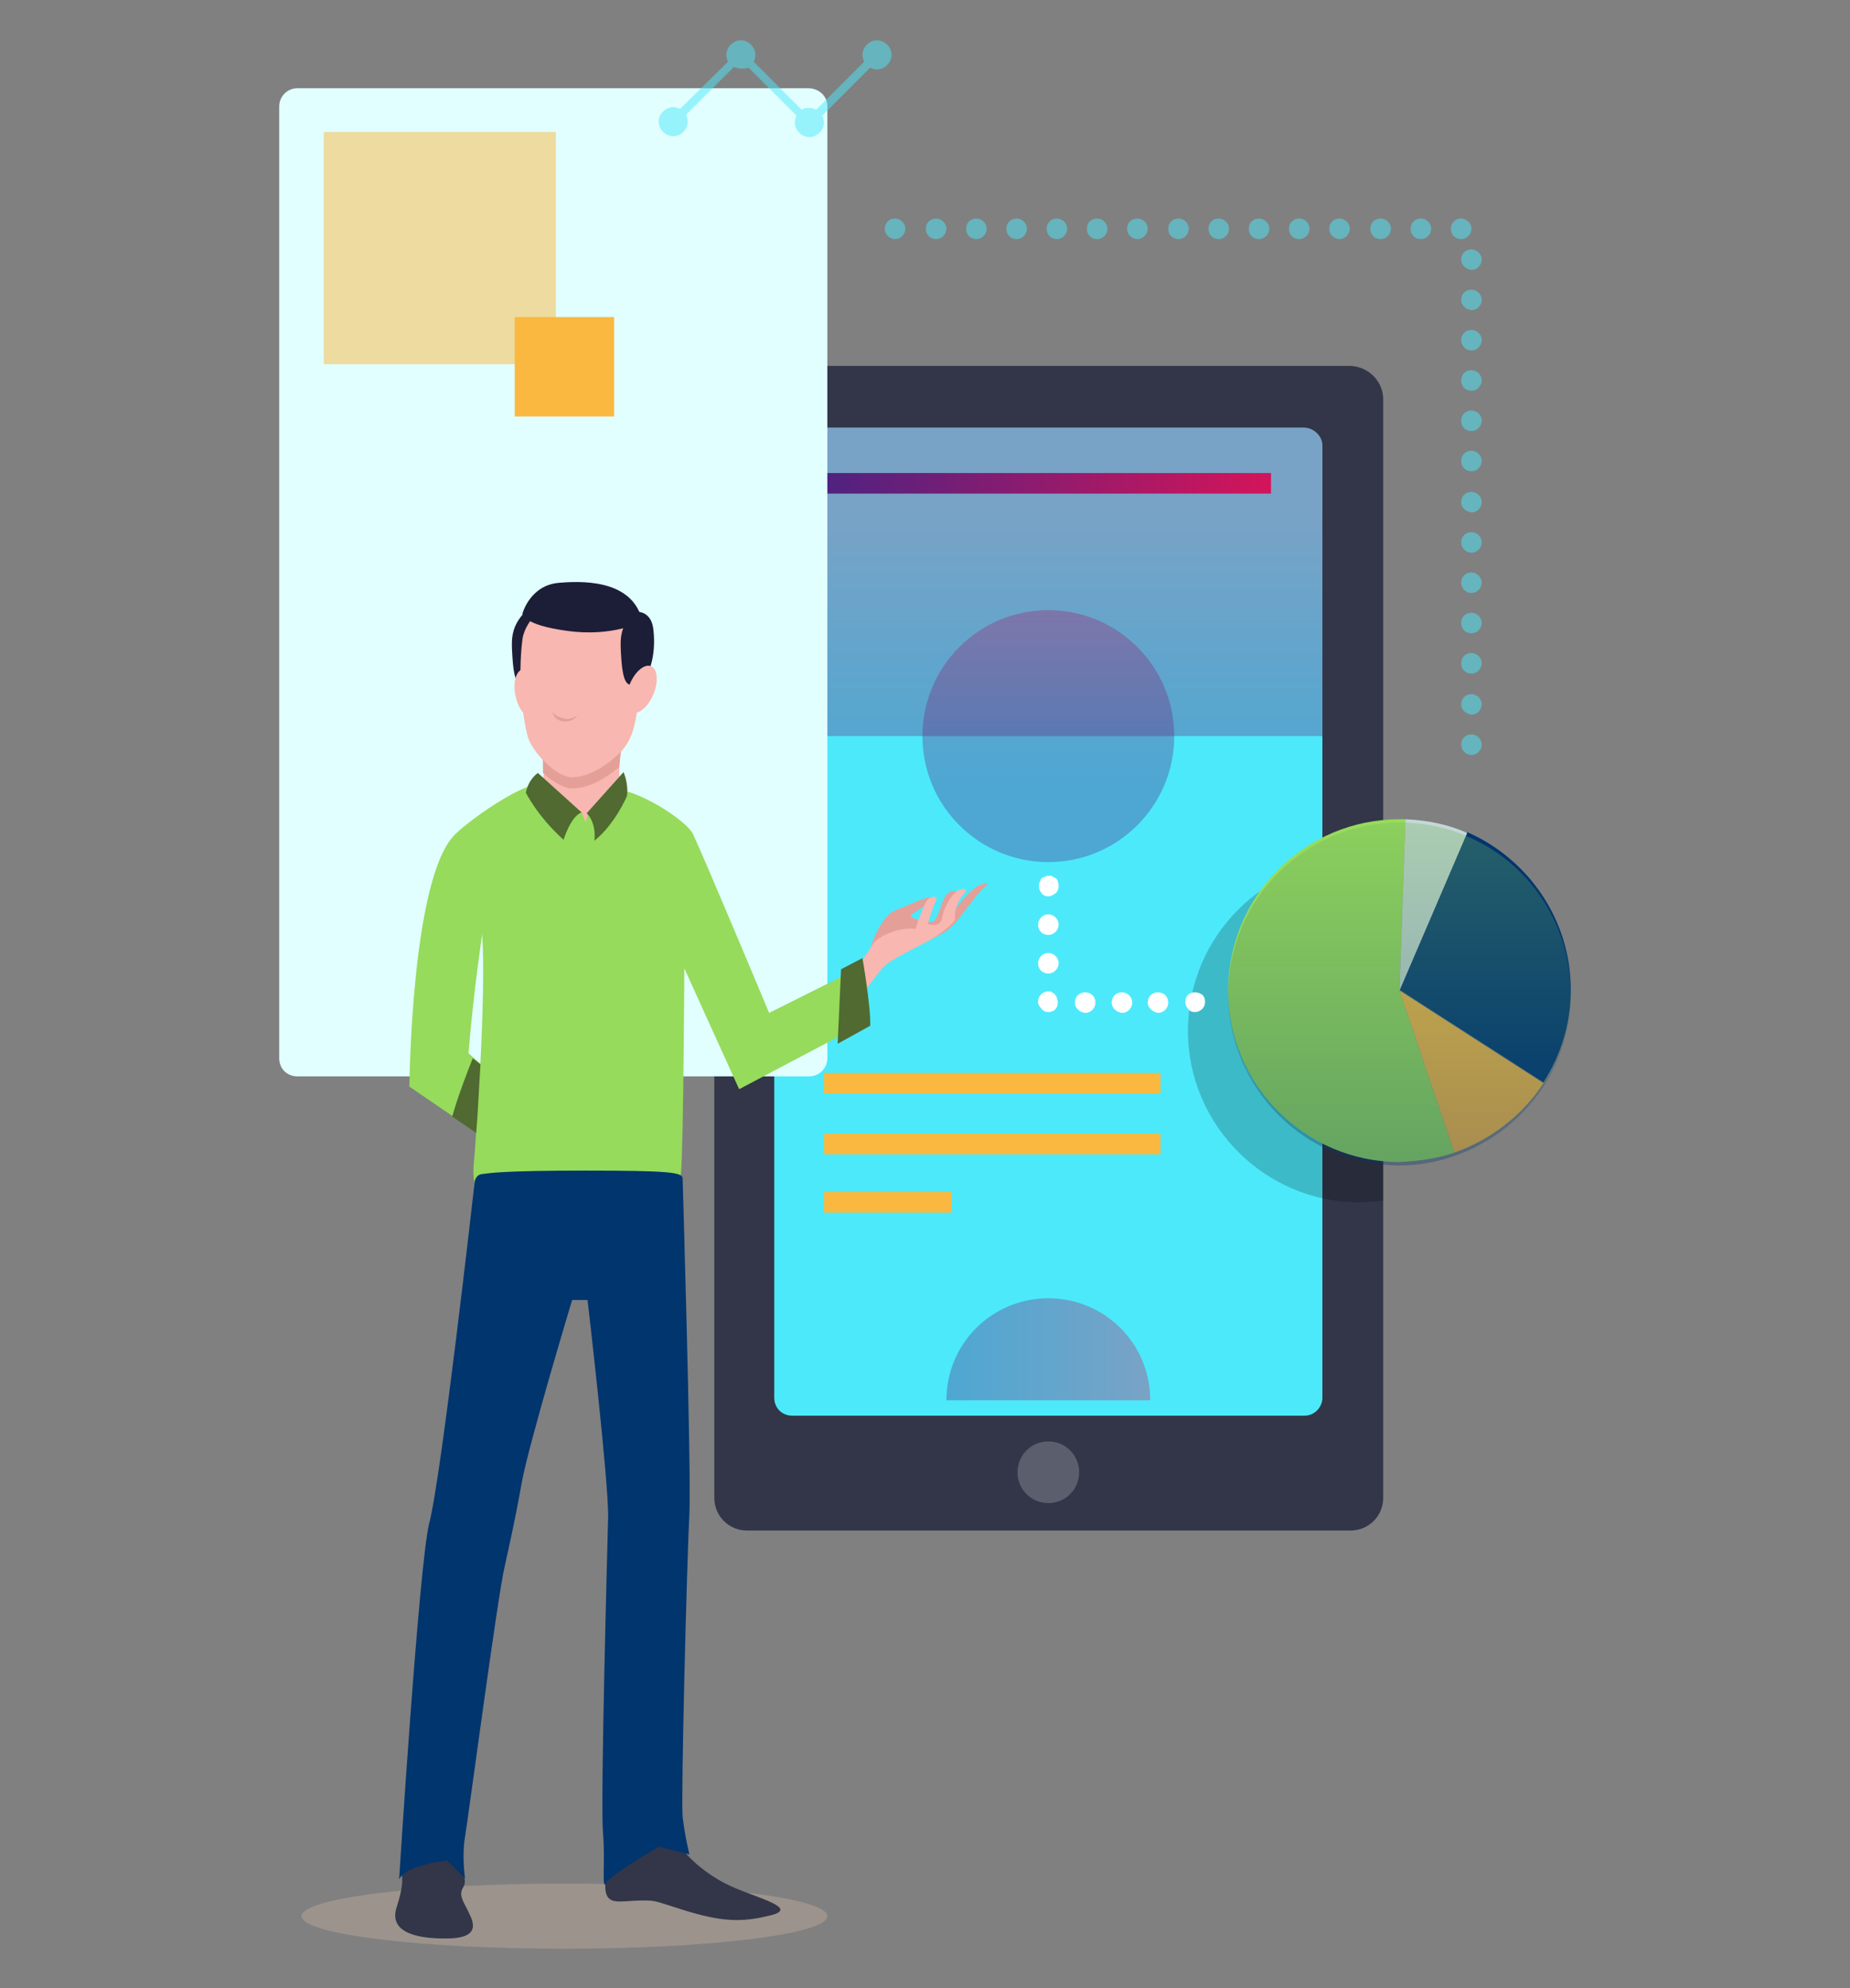 <?xml version="1.0" encoding="utf-8"?>
<!-- Generator: Adobe Illustrator 21.1.0, SVG Export Plug-In . SVG Version: 6.00 Build 0)  -->
<svg version="1.1" id="Capa_1" xmlns="http://www.w3.org/2000/svg" xmlns:xlink="http://www.w3.org/1999/xlink" x="0px" y="0px"
	 viewBox="0 0 216 232" style="enable-background:new 0 0 216 232;" xml:space="preserve">
<rect x="0" y="0" width="216" height="232" fill="#808080" stroke="none"/>
<style type="text/css">
	.st0{fill:#323648;}
	.st1{fill:#4CE9FA;}
	.st2{fill:#5B5E6D;}
	.st3{opacity:0.33;fill:url(#SVGID_1_);}
	.st4{opacity:0.33;fill:url(#SVGID_2_);}
	.st5{opacity:0.2;}
	.st6{fill:#00356E;}
	.st7{fill:#96DB5B;}
	.st8{fill:#FAB840;}
	.st9{fill:#C5D7D8;}
	.st10{opacity:0.33;fill:url(#SVGID_3_);}
	.st11{fill:#FFFFFF;}
	.st12{opacity:0.33;fill:url(#SVGID_4_);}
	.st13{fill:url(#SVGID_5_);}
	.st14{opacity:0.5;fill:#4CE9FA;}
	.st15{fill:#E1FFFF;}
	.st16{opacity:0.5;fill:#FAB840;}
	.st17{opacity:0.32;fill:#D8BDA7;}
	.st18{fill:#E49F98;}
	.st19{fill:#F8B7B0;}
	.st20{fill:#1C1E38;}
	.st21{fill:#506A31;}
</style>
<g>
	<path class="st0" d="M161.5,46.6v128.2c0,2.1-1.7,3.8-3.8,3.8H87.2c-2.1,0-3.8-1.7-3.8-3.8V46.6c0-2.1,1.7-3.9,3.8-3.9h70.5
		C159.8,42.8,161.5,44.5,161.5,46.6z"/>
	<path class="st1" d="M154.4,52v111.1c0,1.1-0.9,2.1-2.1,2.1H92.5c-1.2,0-2.1-0.9-2.1-2.1V52c0-1.1,0.9-2.1,2.1-2.1h59.7
		C153.4,49.9,154.4,50.9,154.4,52z"/>
	<g>
		<path class="st2" d="M122.4,175.4L122.4,175.4c-2,0-3.6-1.6-3.6-3.6l0,0c0-2,1.6-3.6,3.6-3.6l0,0c2,0,3.6,1.6,3.6,3.6l0,0
			C126,173.8,124.4,175.4,122.4,175.4z"/>
	</g>
	<linearGradient id="SVGID_1_" gradientUnits="userSpaceOnUse" x1="122.396" y1="91.687" x2="122.396" y2="59.7">
		<stop  offset="0" style="stop-color:#4F2280"/>
		<stop  offset="1" style="stop-color:#D4145A"/>
	</linearGradient>
	<path class="st3" d="M154.4,52v33.9H90.4V52c0-1.1,0.9-2.1,2.1-2.1h59.7C153.4,49.9,154.4,50.9,154.4,52z"/>
	<linearGradient id="SVGID_2_" gradientUnits="userSpaceOnUse" x1="122.396" y1="91.687" x2="122.396" y2="59.7">
		<stop  offset="0" style="stop-color:#4F2280"/>
		<stop  offset="1" style="stop-color:#D4145A"/>
	</linearGradient>
	<circle class="st4" cx="122.4" cy="85.9" r="14.7"/>
	<path class="st5" d="M161.5,100.5v39.6c-0.9,0.1-1.9,0.2-2.8,0.2c-11,0-20-9-20-20c0-11,8.9-20,20-20c0.2,0,0.4,0,0.7,0
		C160.1,100.3,160.8,100.4,161.5,100.5z"/>
	<g>
		<path class="st6" d="M180.2,126.3c2-3.1,3.2-6.8,3.2-10.8c0-8.2-5-15.3-12.1-18.4l-7.9,18.4L180.2,126.3z"/>
		<path class="st7" d="M169.8,134.5l-6.4-18.9l0.7-20c-0.2,0-0.4,0-0.7,0c-11,0-20,8.9-20,20c0,11,9,20,20,20
			C165.6,135.5,167.8,135.2,169.8,134.5z"/>
		<path class="st8" d="M169.8,134.5c4.3-1.5,8-4.4,10.4-8.1l-16.8-10.8L169.8,134.5z"/>
		<path class="st9" d="M171.3,97.2c-2.2-1-4.7-1.5-7.2-1.6l-0.7,20L171.3,97.2z"/>
	</g>
	<linearGradient id="SVGID_3_" gradientUnits="userSpaceOnUse" x1="163.381" y1="135.389" x2="163.381" y2="84.96">
		<stop  offset="0" style="stop-color:#00356E"/>
		<stop  offset="1" style="stop-color:#96DB5B"/>
	</linearGradient>
	<path class="st10" d="M171.3,97.6c-2.2-1-4.7-1.5-7.2-1.6c-0.2,0-0.4,0-0.7,0c-11,0-20,8.9-20,20c0,11,9,20,20,20
		c2.2,0,4.4-0.4,6.4-1.1c4.3-1.5,8-4.4,10.4-8.1c2-3.1,3.2-6.8,3.2-10.8C183.4,107.7,178.4,100.6,171.3,97.6z"/>
	<g>
		<path class="st11" d="M122.4,104.6c-0.3,0-0.6-0.1-0.8-0.4c-0.2-0.2-0.3-0.5-0.3-0.8c0-0.2,0-0.3,0.1-0.5c0.1-0.1,0.1-0.3,0.2-0.4
			c0.1-0.1,0.1-0.1,0.2-0.1c0.1,0,0.1-0.1,0.2-0.1c0.1,0,0.1,0,0.2-0.1c0.2,0,0.3,0,0.5,0c0.1,0,0.2,0,0.2,0.1
			c0.1,0,0.1,0.1,0.2,0.1c0.1,0,0.1,0.1,0.2,0.1c0.1,0.1,0.2,0.2,0.2,0.4c0.1,0.2,0.1,0.3,0.1,0.5c0,0.3-0.1,0.6-0.3,0.8
			C123,104.4,122.7,104.6,122.4,104.6z"/>
		<path class="st11" d="M121.2,112.4c0-0.6,0.5-1.2,1.2-1.2l0,0c0.6,0,1.2,0.5,1.2,1.2l0,0c0,0.6-0.5,1.2-1.2,1.2l0,0
			C121.7,113.6,121.2,113.1,121.2,112.4z M121.2,107.9c0-0.6,0.5-1.2,1.2-1.2l0,0c0.6,0,1.2,0.5,1.2,1.2l0,0c0,0.6-0.5,1.2-1.2,1.2
			l0,0C121.7,109.1,121.2,108.6,121.2,107.9z"/>
		<path class="st11" d="M122.4,118.1c-0.3,0-0.6-0.1-0.8-0.4c-0.1-0.1-0.2-0.2-0.3-0.4c-0.1-0.1-0.1-0.3-0.1-0.4
			c0-0.3,0.1-0.6,0.3-0.8c0.1-0.1,0.1-0.1,0.2-0.2c0.1,0,0.1-0.1,0.2-0.1c0.1,0,0.1,0,0.2-0.1c0.2,0,0.3,0,0.5,0
			c0.1,0,0.2,0,0.2,0.1c0.1,0,0.1,0.1,0.2,0.1c0.1,0,0.1,0.1,0.2,0.2c0.1,0.1,0.2,0.2,0.2,0.4c0.1,0.2,0.1,0.3,0.1,0.5
			c0,0.3-0.1,0.6-0.3,0.8C123,118,122.7,118.1,122.4,118.1z"/>
		<path class="st11" d="M134,117c0-0.7,0.5-1.2,1.2-1.2l0,0c0.7,0,1.2,0.5,1.2,1.2l0,0c0,0.6-0.5,1.2-1.2,1.2l0,0
			C134.6,118.1,134,117.6,134,117z M129.8,117c0-0.7,0.5-1.2,1.2-1.2l0,0c0.6,0,1.2,0.5,1.2,1.2l0,0c0,0.6-0.5,1.2-1.2,1.2l0,0
			C130.3,118.1,129.8,117.6,129.8,117z M125.5,117c0-0.7,0.5-1.2,1.2-1.2l0,0c0.7,0,1.2,0.5,1.2,1.2l0,0c0,0.6-0.5,1.2-1.2,1.2l0,0
			C126,118.1,125.5,117.6,125.5,117z"/>
		<path class="st11" d="M139.5,118.1c-0.3,0-0.6-0.1-0.8-0.4c-0.2-0.2-0.3-0.5-0.3-0.8c0-0.3,0.1-0.6,0.3-0.8c0.4-0.4,1.2-0.4,1.7,0
			c0.2,0.2,0.3,0.5,0.3,0.8c0,0.3-0.1,0.6-0.3,0.8C140.1,118,139.8,118.1,139.5,118.1z"/>
	</g>
	<rect x="96.2" y="125.2" class="st8" width="39.3" height="2.4"/>
	<rect x="96.2" y="132.3" class="st8" width="39.3" height="2.4"/>
	<rect x="96.2" y="139.1" class="st8" width="14.9" height="2.4"/>
	<linearGradient id="SVGID_4_" gradientUnits="userSpaceOnUse" x1="110.452" y1="157.46" x2="134.339" y2="157.46">
		<stop  offset="0" style="stop-color:#4F2280"/>
		<stop  offset="1" style="stop-color:#D4145A"/>
	</linearGradient>
	<path class="st12" d="M110.5,163.4c0-6.6,5.3-11.9,11.9-11.9c6.6,0,11.9,5.3,11.9,11.9"/>
	<linearGradient id="SVGID_5_" gradientUnits="userSpaceOnUse" x1="96.346" y1="56.396" x2="148.445" y2="56.396">
		<stop  offset="0" style="stop-color:#4F2280"/>
		<stop  offset="1" style="stop-color:#D4145A"/>
	</linearGradient>
	<rect x="96.3" y="55.2" class="st13" width="52.1" height="2.4"/>
	<path class="st14" d="M170.6,86.9c0-0.7,0.5-1.2,1.2-1.2l0,0c0.6,0,1.2,0.5,1.2,1.2l0,0c0,0.6-0.5,1.2-1.2,1.2l0,0
		C171.1,88.1,170.6,87.5,170.6,86.9z M170.6,82.2c0-0.7,0.5-1.2,1.2-1.2l0,0c0.6,0,1.2,0.5,1.2,1.2l0,0c0,0.6-0.5,1.2-1.2,1.2l0,0
		C171.1,83.3,170.6,82.8,170.6,82.2z M170.6,77.4c0-0.7,0.5-1.2,1.2-1.2l0,0c0.6,0,1.2,0.5,1.2,1.2l0,0c0,0.6-0.5,1.2-1.2,1.2l0,0
		C171.1,78.6,170.6,78.1,170.6,77.4z M170.6,72.7c0-0.7,0.5-1.2,1.2-1.2l0,0c0.6,0,1.2,0.5,1.2,1.2l0,0c0,0.6-0.5,1.2-1.2,1.2l0,0
		C171.1,73.9,170.6,73.4,170.6,72.7z M170.6,68c0-0.7,0.5-1.2,1.2-1.2l0,0c0.6,0,1.2,0.5,1.2,1.2l0,0c0,0.6-0.5,1.2-1.2,1.2l0,0
		C171.1,69.2,170.6,68.6,170.6,68z M170.6,63.3c0-0.7,0.5-1.2,1.2-1.2l0,0c0.6,0,1.2,0.5,1.2,1.2l0,0c0,0.6-0.5,1.2-1.2,1.2l0,0
		C171.1,64.5,170.6,63.9,170.6,63.3z M170.6,58.6c0-0.7,0.5-1.2,1.2-1.2l0,0c0.6,0,1.2,0.5,1.2,1.2l0,0c0,0.6-0.5,1.2-1.2,1.2l0,0
		C171.1,59.7,170.6,59.2,170.6,58.6z M170.6,53.8c0-0.7,0.5-1.2,1.2-1.2l0,0c0.6,0,1.2,0.5,1.2,1.2l0,0c0,0.6-0.5,1.2-1.2,1.2l0,0
		C171.1,55,170.6,54.5,170.6,53.8z M170.6,49.1c0-0.7,0.5-1.2,1.2-1.2l0,0c0.6,0,1.2,0.5,1.2,1.2l0,0c0,0.6-0.5,1.2-1.2,1.2l0,0
		C171.1,50.3,170.6,49.8,170.6,49.1z M170.6,44.4c0-0.7,0.5-1.2,1.2-1.2l0,0c0.6,0,1.2,0.5,1.2,1.2l0,0c0,0.6-0.5,1.2-1.2,1.2l0,0
		C171.1,45.6,170.6,45.1,170.6,44.4z M170.6,39.7c0-0.7,0.5-1.2,1.2-1.2l0,0c0.6,0,1.2,0.5,1.2,1.2l0,0c0,0.6-0.5,1.2-1.2,1.2l0,0
		C171.1,40.9,170.6,40.3,170.6,39.7z M170.6,35c0-0.7,0.5-1.2,1.2-1.2l0,0c0.6,0,1.2,0.5,1.2,1.2l0,0c0,0.6-0.5,1.2-1.2,1.2l0,0
		C171.1,36.1,170.6,35.6,170.6,35z M170.6,30.3c0-0.7,0.5-1.2,1.2-1.2l0,0c0.6,0,1.2,0.5,1.2,1.2l0,0c0,0.6-0.5,1.2-1.2,1.2l0,0
		C171.1,31.4,170.6,30.9,170.6,30.3z M169.4,26.7c0-0.7,0.5-1.2,1.2-1.2l0,0c0.6,0,1.2,0.5,1.2,1.2l0,0c0,0.6-0.5,1.2-1.2,1.2l0,0
		C169.9,27.9,169.4,27.4,169.4,26.7z M164.7,26.7c0-0.7,0.5-1.2,1.2-1.2l0,0c0.6,0,1.2,0.5,1.2,1.2l0,0c0,0.6-0.5,1.2-1.2,1.2l0,0
		C165.2,27.9,164.7,27.4,164.7,26.7z M160,26.7c0-0.7,0.5-1.2,1.2-1.2l0,0c0.6,0,1.2,0.5,1.2,1.2l0,0c0,0.6-0.5,1.2-1.2,1.2l0,0
		C160.5,27.9,160,27.4,160,26.7z M155.2,26.7c0-0.7,0.5-1.2,1.2-1.2l0,0c0.6,0,1.2,0.5,1.2,1.2l0,0c0,0.6-0.5,1.2-1.2,1.2l0,0
		C155.8,27.9,155.2,27.4,155.2,26.7z M150.5,26.7c0-0.7,0.5-1.2,1.2-1.2l0,0c0.6,0,1.2,0.5,1.2,1.2l0,0c0,0.6-0.5,1.2-1.2,1.2l0,0
		C151,27.9,150.5,27.4,150.5,26.7z M145.8,26.7c0-0.7,0.5-1.2,1.2-1.2l0,0c0.6,0,1.2,0.5,1.2,1.2l0,0c0,0.6-0.5,1.2-1.2,1.2l0,0
		C146.3,27.9,145.8,27.4,145.8,26.7z M141.1,26.7c0-0.7,0.5-1.2,1.2-1.2l0,0c0.6,0,1.2,0.5,1.2,1.2l0,0c0,0.6-0.5,1.2-1.2,1.2l0,0
		C141.6,27.9,141.1,27.4,141.1,26.7z M136.4,26.7c0-0.7,0.5-1.2,1.2-1.2l0,0c0.6,0,1.2,0.5,1.2,1.2l0,0c0,0.6-0.5,1.2-1.2,1.2l0,0
		C136.9,27.9,136.4,27.4,136.4,26.7z M131.6,26.7c0-0.7,0.5-1.2,1.2-1.2l0,0c0.6,0,1.2,0.5,1.2,1.2l0,0c0,0.6-0.5,1.2-1.2,1.2l0,0
		C132.2,27.9,131.6,27.4,131.6,26.7z M126.9,26.7c0-0.7,0.5-1.2,1.2-1.2l0,0c0.6,0,1.2,0.5,1.2,1.2l0,0c0,0.6-0.5,1.2-1.2,1.2l0,0
		C127.4,27.9,126.9,27.4,126.9,26.7z M122.2,26.7c0-0.7,0.5-1.2,1.2-1.2l0,0c0.6,0,1.2,0.5,1.2,1.2l0,0c0,0.6-0.5,1.2-1.2,1.2l0,0
		C122.7,27.9,122.2,27.4,122.2,26.7z M117.5,26.7c0-0.7,0.5-1.2,1.2-1.2l0,0c0.6,0,1.2,0.5,1.2,1.2l0,0c0,0.6-0.5,1.2-1.2,1.2l0,0
		C118,27.9,117.5,27.4,117.5,26.7z M112.8,26.7c0-0.7,0.5-1.2,1.2-1.2l0,0c0.6,0,1.2,0.5,1.2,1.2l0,0c0,0.6-0.5,1.2-1.2,1.2l0,0
		C113.3,27.9,112.8,27.4,112.8,26.7z M108.1,26.7c0-0.7,0.5-1.2,1.2-1.2l0,0c0.6,0,1.2,0.5,1.2,1.2l0,0c0,0.6-0.5,1.2-1.2,1.2l0,0
		C108.6,27.9,108.1,27.4,108.1,26.7z M103.3,26.7c0-0.7,0.5-1.2,1.2-1.2l0,0c0.6,0,1.2,0.5,1.2,1.2l0,0c0,0.6-0.5,1.2-1.2,1.2l0,0
		C103.9,27.9,103.3,27.4,103.3,26.7z"/>
	<path class="st15" d="M96.6,12.4v111.1c0,1.1-0.9,2.1-2.1,2.1H34.7c-1.2,0-2.1-0.9-2.1-2.1V12.4c0-1.1,0.9-2.1,2.1-2.1h59.7
		C95.6,10.3,96.6,11.2,96.6,12.4z"/>
	<rect x="37.8" y="15.4" class="st16" width="27.1" height="27.1"/>
	<rect x="60.1" y="37" class="st8" width="11.6" height="11.6"/>
	<ellipse class="st17" cx="65.9" cy="223.6" rx="30.7" ry="3.8"/>
	<path class="st18" d="M115,103.1c0.2-0.1,0.4,0.1,0.1,0.3c-0.7,0.5-1.6,1.8-2,2.3c-0.6,0.7-1.5,2.2-2.7,3c-1.2,0.8-6.5,3.2-7.4,3.3
		c-0.8,0.1-2.3-0.1-0.5-3.5c1-1.8,1.5-2.1,2.6-2.5c1-0.4,3.2-1.4,3.5-1.3c0.3,0.1,0.1,0.6-2.2,2c-0.4,0.4,1.6,1,2.4,0.9
		c0.7-0.1,1.2-2.7,1.7-3.2c0.4-0.4,0.8-0.5,1.1-0.4c0.3,0.1-0.3,0.8-0.6,1.6c-0.4,0.8-0.1,1.3-0.1,1.3s1.9-2.5,2.6-3
		C114.2,103.3,114.2,103.3,115,103.1z"/>
	<path class="st19" d="M99.2,114.1c0,0,1.4-1.8,2.7-3.9c0.5-0.9,3.2-2.1,5-1.8c0,0,1-3.3,1.6-3.6c0.6-0.3,1.1-0.2,0.7,0.5
		c-0.3,0.6-0.9,2.5-0.9,2.5s1.5,0.6,1.7-0.7s1.3-3.1,2.1-3.3c0.8-0.2,0.9,0.1,0.2,0.8c-0.6,0.8-0.9,2.1-0.8,2.5
		c0.2,0.4-1.3,1.6-2.6,2.4c-1.3,0.8-4.7,2.3-5.7,3.3c-1,1-6.1,8.2-6.1,8.2l-3.7-1.8L99.2,114.1z"/>
	<path class="st19" d="M67.3,99.9c4.9,0.7,8-2.1,9-3.3c1-1.3-2.2-2.5-3.3-3.8c-0.5-0.5-0.7-1.4-0.7-2.5c0-1.5,0.3-3.4,0.7-5.5
		l-9.8-1.7c0,0,0.3,4.9,0.3,6.8c0,0.3,0,0.6-0.1,0.9c-0.4,1.2-1.5,1.6-3.4,3.2C57.6,95.7,62.4,99.3,67.3,99.9z"/>
	<path class="st20" d="M61.4,80c-0.8-0.1-1.4,0.1-1.6-3.8c-0.1-1.7-0.1-3.1,1.5-4.8c0,0,2.1-0.4,2.3,2.2
		C63.9,76.3,63.2,79.5,61.4,80z"/>
	<path class="st18" d="M63.4,89.9c0,0.1,0,0.2,0,0.3c1.1,1,2.4,1.8,3.4,1.8c1.6,0,3.5-0.8,5.5-2.5c0.1-1.4,0.3-3,0.7-4.7l-9.8-1.7
		C63.1,83.1,63.4,88,63.4,89.9z"/>
	<path class="st19" d="M74.7,80.1c-0.4,4.2-0.7,6.3-2.6,8c-1.8,1.7-3.8,2.6-5.3,2.6c-1.9,0-4.7-3-5.2-4.8c-0.5-1.9-1.2-6.6-0.6-11.3
		c0.3-2.3,3.2-5.2,6.2-5.2C70.3,69.4,75.8,69.7,74.7,80.1z"/>
	<ellipse transform="matrix(0.976 -0.217 0.217 0.976 -16.11 15.355)" class="st19" cx="61.7" cy="80.9" rx="1.5" ry="2.9"/>
	<path class="st20" d="M75,72.5c0,0-3.4,1.9-8.9,1.1c-5.1-0.7-5.1-2-5.1-2s0.9-3.4,4.4-3.6C68.9,67.7,74,68,75,72.5z"/>
	<path class="st20" d="M74.1,80c-0.8-0.1-1.4,0.1-1.6-3.8c-0.1-1.7-0.1-3.1,1.5-4.8c0,0,2.1-0.4,2.3,2.2
		C76.6,76.3,75.9,79.5,74.1,80z"/>
	<path class="st7" d="M89.8,118.2l10-5l0.9,6.3l-14.4,7.6L79.9,113c0,0-0.1,21.1-0.4,24c-0.3,2.9-1,3.1-2.2,3.1c-5.9,0-17,0-19.9,0
		c-1.4,0-2.3-1.5-2.1-4.1c0.2-2.1,1.5-19.3,1-27c0,0-1,6.6-1.6,13.9l12.5,11l-1.7,5l-17.7-12.1c0,0,0.2-24.6,5.4-29.5
		c2-1.9,7-5.3,9.2-5.7l5.5,3.2l0.5,1.2l0.3-1.3l3.5-2.6c3.3,0.6,8,3.8,8.7,5.2C82.4,100.5,89.8,118.2,89.8,118.2z"/>
	
		<ellipse transform="matrix(0.378 -0.926 0.926 0.378 -27.946 119.356)" class="st19" cx="74.9" cy="80.5" rx="2.9" ry="1.5"/>
	<path class="st21" d="M62.8,90.2c0,0-1.1,0.7-1.4,2.3c0,0,1.3,2.7,4.4,5.5c0,0,0.8-2.7,2.1-3.2L62.8,90.2z"/>
	<path class="st21" d="M72.8,90.1c0,0,0.6,1.3,0.4,2.8c0,0-1.4,3.3-3.8,5.2c0,0,0.3-2-0.9-3.2L72.8,90.1z"/>
	<g>
		<path class="st21" d="M56.1,124.2c-0.2,3-0.3,5.8-0.5,8l-2.8-1.9c0.6-2.2,1.9-5.6,2.4-6.8L56.1,124.2z"/>
	</g>
	<g>
		<path class="st0" d="M53.5,216.9c0.4,1.4,1.1,2.5,0.6,3.3c-0.5,0.8-0.2,1.4,0.4,2.5c0.5,1.1,2.1,3.4-2.1,3.5
			c-4.6,0.1-6.9-1.1-6.1-3.6c0.8-2.5,0.7-3.3,0.6-4.1c-0.1-0.8,0.2-1.7,0.7-2.2C48.1,215.8,52.9,214.4,53.5,216.9z"/>
		<path class="st0" d="M79.4,215.3c0.4,0.9,2.4,3,5.3,4.5c2.9,1.5,8.9,2.8,5.3,3.7c-3.6,0.9-6,0.8-11.4-1c-2.3-0.7-2.1-0.8-4.5-0.7
			c-2.4,0.1-4.2,0.8-3.1-4C72.1,213.1,78.1,212.5,79.4,215.3z"/>
		<path class="st6" d="M55.4,138.1c0,0,0-1,0.9-1.1c0.9-0.1,2.2-0.4,12-0.4c9.8,0,11.4,0.2,11.4,0.9c0,0,1,33.3,0.8,38.9
			c-0.3,5.6-1,33.1-0.8,35.6c0.3,2.5,0.8,4.4,0.8,4.4l-3.6-0.9c0,0-5.5,3.2-6.1,4.2c-0.6,1.1-0.1-2.4-0.4-5.9
			c-0.3-3.6,0.5-32.7,0.6-36.7c0.1-4-2.4-25.4-2.4-25.4h-1.8c0,0-5.1,16.9-5.9,21.4c-0.8,4.5-1.5,7.5-2,9.8
			c-0.8,3.4-4.2,29-4.6,31.4c-0.4,2.4,0,4.9,0,4.9l-2.1-2.1c0,0-4.8,0.5-5.6,2.2c0,0,2.3-36.5,3.5-41.5
			C51.5,172.7,55.4,138.1,55.4,138.1z"/>
	</g>
	<path class="st18" d="M64.5,83.1c0.1,0.6,0.7,1.1,1.5,1.1c0.6,0,1.1-0.3,1.4-0.7c-0.3,0.2-0.8,0.4-1.2,0.4
		C65.4,83.8,64.8,83.5,64.5,83.1z"/>
	<path class="st21" d="M100.7,111.8c0,0,1,5.8,0.9,7.9l-3.8,2.1l0.4-8.7L100.7,111.8z"/>
	<path class="st14" d="M78.6,12.5c0.3,0,0.6,0.1,0.8,0.2L85,7.2c-0.1-0.2-0.2-0.5-0.2-0.8c0-0.9,0.8-1.7,1.7-1.7
		c0.9,0,1.7,0.8,1.7,1.7c0,0.3-0.1,0.6-0.2,0.8l5.6,5.6c0.3-0.2,0.5-0.2,0.9-0.2c0.3,0,0.6,0.1,0.8,0.2l5.6-5.6
		c-0.1-0.2-0.2-0.5-0.2-0.8c0-0.9,0.8-1.7,1.7-1.7c0.9,0,1.7,0.8,1.7,1.7c0,0.9-0.8,1.7-1.7,1.7c-0.3,0-0.6-0.1-0.8-0.2l-5.6,5.6
		c0.1,0.2,0.2,0.5,0.2,0.8c0,0.9-0.8,1.7-1.7,1.7c-0.9,0-1.7-0.8-1.7-1.7c0-0.3,0.1-0.6,0.2-0.8l-5.6-5.6C87.1,8,86.8,8,86.5,8
		c-0.3,0-0.6-0.1-0.8-0.2l-5.6,5.6c0.1,0.2,0.2,0.5,0.2,0.8c0,0.9-0.8,1.7-1.7,1.7s-1.7-0.8-1.7-1.7C76.9,13.3,77.7,12.5,78.6,12.5z
		"/>
</g>
</svg>
